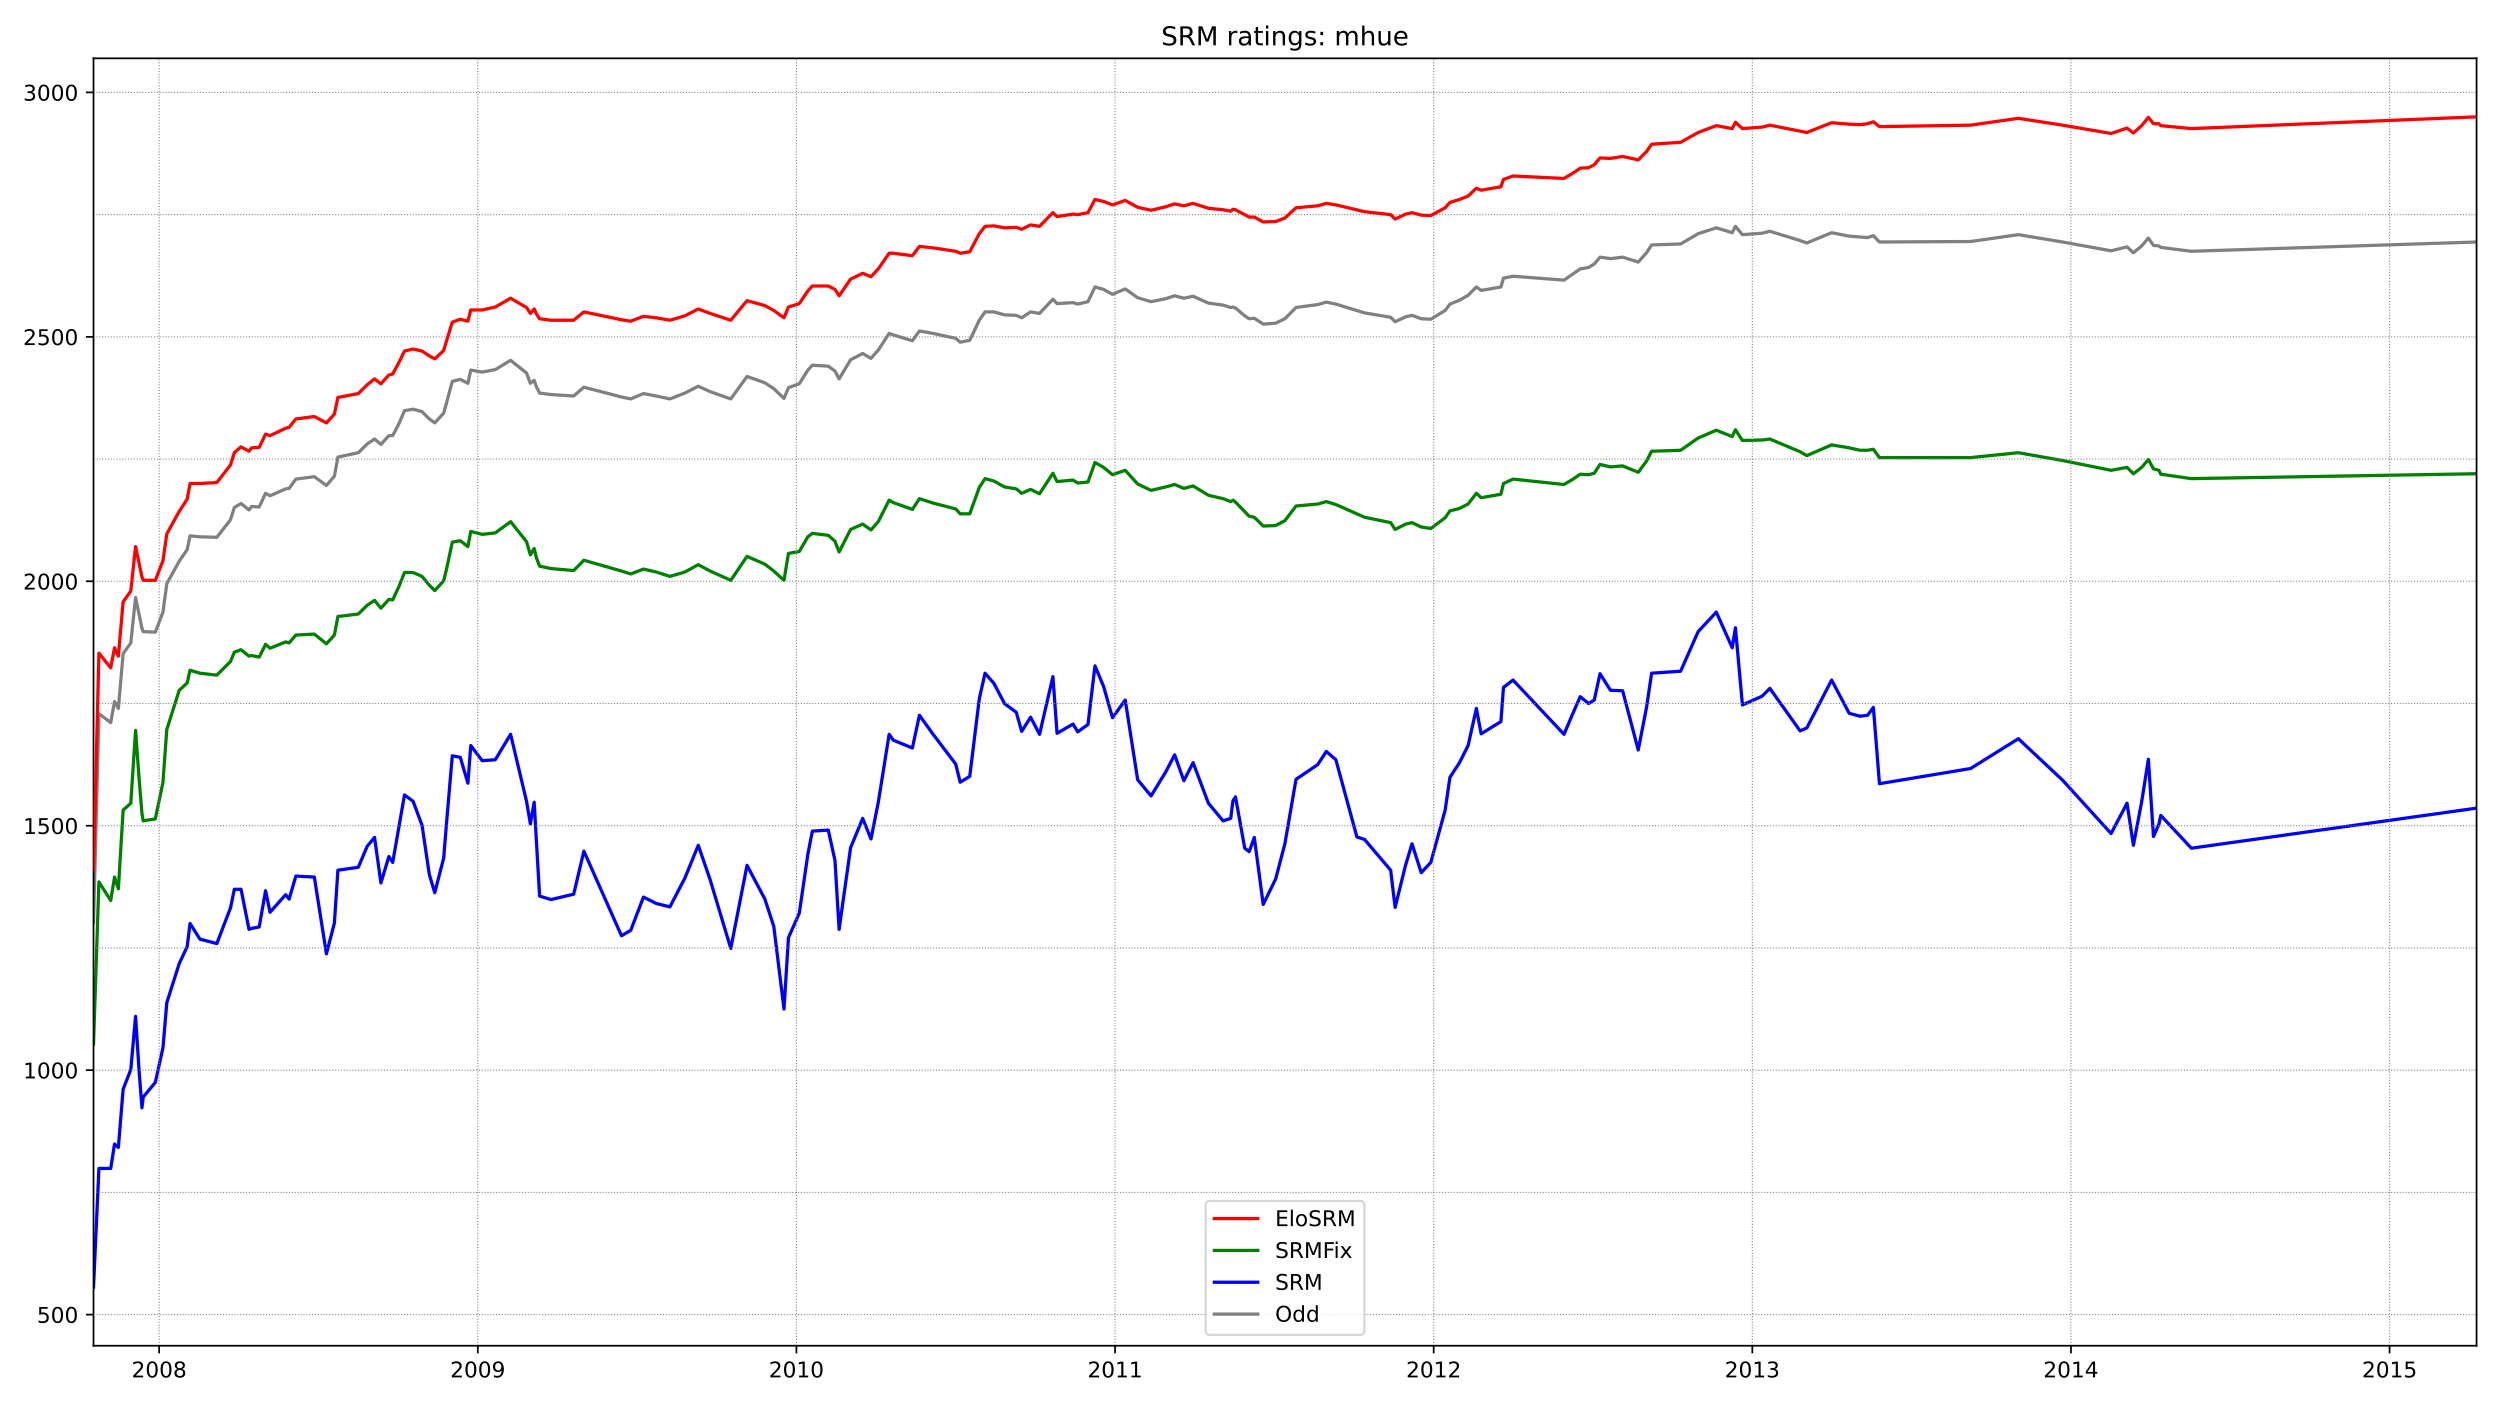 <?xml version="1.0" encoding="utf-8" standalone="no"?>
<!DOCTYPE svg PUBLIC "-//W3C//DTD SVG 1.1//EN"
  "http://www.w3.org/Graphics/SVG/1.1/DTD/svg11.dtd">
<!-- Created with matplotlib (https://matplotlib.org/) -->
<svg height="648pt" version="1.1" viewBox="0 0 1152 648" width="1152pt" xmlns="http://www.w3.org/2000/svg" xmlns:xlink="http://www.w3.org/1999/xlink">
 <defs>
  <style type="text/css">*{stroke-linecap:butt;stroke-linejoin:round;}</style>
 </defs>
 <g id="figure_1">
  <g id="patch_1">
   <path d="M 0 648 
L 1152 648 
L 1152 0 
L 0 0 
z
" style="fill:#ffffff;"/>
  </g>
  <g id="axes_1">
   <g id="patch_2">
    <path d="M 43.09 620.12 
L 1141.2 620.12 
L 1141.2 26.88 
L 43.09 26.88 
z
" style="fill:#ffffff;"/>
   </g>
   <g id="line2d_1">
    <path clip-path="url(#p70cd4c4884)" d="M 43.09 425.099 
L 45.586 328.907 
L 51.019 332.962 
L 52.781 323.275 
L 54.542 326.429 
L 56.745 301.198 
L 60.269 296.242 
L 62.471 275.291 
L 65.408 289.483 
L 65.995 291.06 
L 71.574 291.286 
L 75.098 282.049 
L 76.86 268.983 
L 82.586 258.621 
L 86.257 253.214 
L 87.578 246.906 
L 92.13 247.357 
L 99.912 247.582 
L 106.225 239.472 
L 107.987 233.84 
L 111.07 232.038 
L 114.741 234.967 
L 115.916 233.39 
L 119.439 233.615 
L 122.376 227.307 
L 124.431 228.434 
L 131.626 225.28 
L 133.241 225.055 
L 136.324 220.774 
L 144.84 219.648 
L 150.42 223.703 
L 154.09 219.423 
L 155.705 210.637 
L 165.102 208.61 
L 169.213 204.555 
L 172.59 202.302 
L 175.527 204.78 
L 179.197 200.725 
L 180.959 200.725 
L 183.896 195.093 
L 186.392 189.236 
L 190.356 188.56 
L 194.467 189.686 
L 197.844 193.066 
L 200.34 194.868 
L 204.452 190.362 
L 205.773 185.632 
L 208.416 175.719 
L 212.086 174.818 
L 215.61 176.62 
L 216.932 170.538 
L 222.217 171.439 
L 228.237 170.313 
L 235.285 166.033 
L 242.626 171.89 
L 244.388 176.62 
L 246.15 175.269 
L 247.178 178.197 
L 248.646 181.126 
L 253.932 181.802 
L 264.356 182.478 
L 269.055 178.423 
L 286.38 182.928 
L 290.638 183.829 
L 296.511 181.351 
L 302.384 182.478 
L 308.698 183.829 
L 315.599 181.126 
L 321.765 177.972 
L 327.198 180.45 
L 336.742 183.829 
L 344.23 173.467 
L 352.452 176.395 
L 356.563 179.099 
L 361.261 183.604 
L 363.317 178.648 
L 368.309 176.846 
L 372.273 170.538 
L 374.329 168.285 
L 381.67 168.736 
L 384.754 170.989 
L 386.662 174.593 
L 391.948 165.807 
L 397.527 162.879 
L 401.345 165.131 
L 404.722 161.302 
L 409.714 153.642 
L 411.623 154.318 
L 420.432 157.022 
L 423.662 152.516 
L 429.976 153.642 
L 440.401 155.895 
L 442.456 157.697 
L 446.861 156.796 
L 451.266 147.56 
L 453.909 143.73 
L 458.02 143.73 
L 462.865 145.082 
L 468.297 145.307 
L 470.793 146.434 
L 474.905 143.73 
L 479.016 144.406 
L 485.182 137.873 
L 487.091 139.901 
L 494.432 139.45 
L 496.635 140.126 
L 501.333 139 
L 504.563 132.241 
L 508.528 133.368 
L 512.639 135.62 
L 518.512 133.142 
L 524.238 137.197 
L 530.405 139 
L 537.159 137.648 
L 541.27 136.296 
L 545.528 137.423 
L 549.786 136.521 
L 556.833 139.675 
L 563.587 140.576 
L 567.111 141.703 
L 568.139 141.478 
L 569.314 141.928 
L 573.572 145.533 
L 575.627 146.884 
L 577.976 146.659 
L 582.087 149.362 
L 587.814 148.912 
L 592.072 146.884 
L 597.21 141.703 
L 607.195 140.351 
L 611.159 139.225 
L 615.564 140.126 
L 628.778 144.181 
L 640.818 146.208 
L 642.873 148.236 
L 647.719 145.983 
L 650.655 145.307 
L 654.913 146.884 
L 659.318 147.109 
L 665.925 143.054 
L 668.127 140.126 
L 672.532 138.324 
L 676.496 136.071 
L 680.314 132.241 
L 682.516 133.818 
L 691.619 132.241 
L 692.794 128.186 
L 697.199 127.285 
L 720.691 129.087 
L 728.179 123.906 
L 731.997 123.23 
L 734.639 121.653 
L 737.282 118.499 
L 742.128 119.175 
L 747.707 118.499 
L 754.901 120.752 
L 758.719 116.472 
L 761.068 112.868 
L 774.429 112.417 
L 782.505 107.686 
L 790.874 104.983 
L 798.215 107.236 
L 799.683 104.307 
L 802.913 108.137 
L 812.017 107.461 
L 815.54 106.56 
L 829.489 110.84 
L 832.572 111.966 
L 844.025 107.236 
L 852.1 108.813 
L 860.616 109.488 
L 863.259 108.587 
L 866.048 111.516 
L 908.041 111.291 
L 930.065 108.137 
L 950.473 111.516 
L 972.791 115.571 
L 980.132 113.769 
L 983.069 116.472 
L 986.886 113.318 
L 989.969 109.714 
L 992.319 113.093 
L 994.815 113.318 
L 995.696 113.994 
L 1009.791 115.796 
L 1141.2 111.516 
L 1141.2 111.516 
" style="fill:none;stroke:#808080;stroke-linecap:square;stroke-width:1.5;"/>
   </g>
   <g id="line2d_2">
    <path clip-path="url(#p70cd4c4884)" d="M 43.09 593.155 
L 45.586 538.413 
L 51.019 538.413 
L 52.781 527.149 
L 54.542 528.726 
L 56.745 501.918 
L 60.269 492.907 
L 62.471 468.352 
L 64.086 493.358 
L 65.408 510.479 
L 65.995 505.522 
L 71.574 498.764 
L 75.098 482.77 
L 76.86 462.044 
L 82.586 444.022 
L 86.257 436.138 
L 87.578 425.55 
L 92.13 432.759 
L 99.912 434.786 
L 106.225 418.341 
L 107.987 409.78 
L 111.07 409.78 
L 114.741 428.253 
L 115.916 427.802 
L 119.439 427.127 
L 122.376 410.456 
L 124.431 420.368 
L 131.626 412.258 
L 133.241 414.286 
L 136.324 403.698 
L 144.84 404.149 
L 150.42 439.517 
L 154.09 425.324 
L 155.705 400.995 
L 165.102 399.643 
L 169.213 389.956 
L 172.59 385.901 
L 175.527 406.852 
L 179.197 394.687 
L 180.959 397.39 
L 186.392 366.302 
L 190.356 369.231 
L 194.467 380.269 
L 197.844 403.022 
L 200.34 411.357 
L 204.452 395.363 
L 205.773 379.143 
L 208.416 348.28 
L 212.086 348.956 
L 215.61 360.896 
L 216.932 343.55 
L 222.217 350.533 
L 228.237 350.082 
L 235.285 338.368 
L 242.626 369.231 
L 244.388 379.594 
L 246.15 369.681 
L 248.646 412.934 
L 253.932 414.511 
L 264.356 412.033 
L 269.055 392.209 
L 286.38 431.182 
L 290.638 428.704 
L 296.511 413.385 
L 302.384 416.313 
L 308.698 417.89 
L 315.599 404.599 
L 321.765 389.506 
L 327.198 405.275 
L 336.742 437.039 
L 344.23 398.742 
L 352.452 414.286 
L 356.563 426.901 
L 361.261 464.973 
L 363.317 432.083 
L 368.309 420.819 
L 372.273 393.561 
L 374.329 382.973 
L 381.67 382.522 
L 384.754 396.489 
L 386.662 428.253 
L 391.948 390.632 
L 397.527 377.116 
L 401.345 386.577 
L 404.722 369.681 
L 409.714 338.368 
L 411.623 341.071 
L 420.432 344.676 
L 423.662 329.582 
L 429.976 338.368 
L 440.401 352.11 
L 442.456 360.445 
L 446.861 357.742 
L 451.266 321.923 
L 453.909 310.209 
L 458.02 314.94 
L 462.865 324.176 
L 468.297 328.231 
L 470.793 337.017 
L 474.905 330.484 
L 479.016 338.368 
L 485.182 311.786 
L 487.091 337.918 
L 494.432 333.637 
L 496.635 337.242 
L 501.333 333.863 
L 504.563 306.83 
L 508.528 316.291 
L 512.639 330.709 
L 518.512 322.599 
L 524.238 359.319 
L 530.405 366.753 
L 537.159 355.714 
L 541.27 347.83 
L 545.528 359.769 
L 549.786 351.434 
L 556.833 370.132 
L 563.587 378.242 
L 567.111 377.116 
L 568.139 369.006 
L 569.314 367.203 
L 573.572 390.857 
L 575.627 392.434 
L 577.976 385.901 
L 582.087 416.764 
L 587.814 405.05 
L 592.072 388.83 
L 597.21 359.093 
L 607.195 352.335 
L 611.159 346.253 
L 615.564 350.082 
L 625.254 385.676 
L 628.778 386.802 
L 640.818 400.995 
L 642.873 418.116 
L 647.719 398.517 
L 650.655 388.83 
L 654.913 402.121 
L 659.318 397.39 
L 665.925 373.286 
L 668.127 358.192 
L 672.532 351.434 
L 676.496 343.55 
L 680.314 326.429 
L 682.516 338.143 
L 691.619 332.511 
L 692.794 316.742 
L 697.199 313.363 
L 720.691 338.368 
L 724.508 329.357 
L 728.179 321.022 
L 731.997 324.176 
L 734.639 322.599 
L 737.282 310.434 
L 742.128 318.093 
L 747.707 318.319 
L 754.901 345.577 
L 758.719 325.978 
L 761.068 310.209 
L 774.429 309.308 
L 782.505 291.06 
L 790.874 282.049 
L 798.215 298.494 
L 799.683 289.258 
L 802.913 324.852 
L 812.017 320.797 
L 815.54 317.192 
L 829.489 336.791 
L 832.572 335.44 
L 844.025 313.363 
L 852.1 328.681 
L 857.092 330.033 
L 860.616 329.582 
L 863.259 325.978 
L 866.048 361.121 
L 908.041 354.137 
L 930.065 340.396 
L 950.473 359.544 
L 972.791 384.099 
L 980.132 370.132 
L 983.069 389.506 
L 986.886 369.456 
L 989.969 349.857 
L 992.319 385.451 
L 994.815 379.819 
L 995.696 375.764 
L 1009.791 390.857 
L 1141.2 372.385 
L 1141.2 372.385 
" style="fill:none;stroke:#0000ff;stroke-linecap:square;stroke-width:1.5;"/>
   </g>
   <g id="matplotlib.axis_1">
    <g id="xtick_1">
     <g id="line2d_3">
      <defs>
       <path d="M 0 0 
L 0 3.5 
" id="meb466e5fdd" style="stroke:#000000;stroke-width:0.8;"/>
      </defs>
      <g>
       <use style="stroke:#000000;stroke-width:0.8;" x="73.336" xlink:href="#meb466e5fdd" y="620.12"/>
      </g>
     </g>
     <g id="text_1">
      <!-- 2008 -->
      <g transform="translate(60.611 634.718)scale(0.1 -0.1)">
       <defs>
        <path d="M 19.188 8.297 
L 53.609 8.297 
L 53.609 0 
L 7.328 0 
L 7.328 8.297 
Q 12.938 14.109 22.625 23.891 
Q 32.328 33.688 34.812 36.531 
Q 39.547 41.844 41.422 45.531 
Q 43.312 49.219 43.312 52.781 
Q 43.312 58.594 39.234 62.25 
Q 35.156 65.922 28.609 65.922 
Q 23.969 65.922 18.812 64.312 
Q 13.672 62.703 7.812 59.422 
L 7.812 69.391 
Q 13.766 71.781 18.938 73 
Q 24.125 74.219 28.422 74.219 
Q 39.75 74.219 46.484 68.547 
Q 53.219 62.891 53.219 53.422 
Q 53.219 48.922 51.531 44.891 
Q 49.859 40.875 45.406 35.406 
Q 44.188 33.984 37.641 27.219 
Q 31.109 20.453 19.188 8.297 
z
" id="DejaVuSans-50"/>
        <path d="M 31.781 66.406 
Q 24.172 66.406 20.328 58.906 
Q 16.5 51.422 16.5 36.375 
Q 16.5 21.391 20.328 13.891 
Q 24.172 6.391 31.781 6.391 
Q 39.453 6.391 43.281 13.891 
Q 47.125 21.391 47.125 36.375 
Q 47.125 51.422 43.281 58.906 
Q 39.453 66.406 31.781 66.406 
z
M 31.781 74.219 
Q 44.047 74.219 50.516 64.516 
Q 56.984 54.828 56.984 36.375 
Q 56.984 17.969 50.516 8.266 
Q 44.047 -1.422 31.781 -1.422 
Q 19.531 -1.422 13.062 8.266 
Q 6.594 17.969 6.594 36.375 
Q 6.594 54.828 13.062 64.516 
Q 19.531 74.219 31.781 74.219 
z
" id="DejaVuSans-48"/>
        <path d="M 31.781 34.625 
Q 24.75 34.625 20.719 30.859 
Q 16.703 27.094 16.703 20.516 
Q 16.703 13.922 20.719 10.156 
Q 24.75 6.391 31.781 6.391 
Q 38.812 6.391 42.859 10.172 
Q 46.922 13.969 46.922 20.516 
Q 46.922 27.094 42.891 30.859 
Q 38.875 34.625 31.781 34.625 
z
M 21.922 38.812 
Q 15.578 40.375 12.031 44.719 
Q 8.5 49.078 8.5 55.328 
Q 8.5 64.062 14.719 69.141 
Q 20.953 74.219 31.781 74.219 
Q 42.672 74.219 48.875 69.141 
Q 55.078 64.062 55.078 55.328 
Q 55.078 49.078 51.531 44.719 
Q 48 40.375 41.703 38.812 
Q 48.828 37.156 52.797 32.312 
Q 56.781 27.484 56.781 20.516 
Q 56.781 9.906 50.312 4.234 
Q 43.844 -1.422 31.781 -1.422 
Q 19.734 -1.422 13.25 4.234 
Q 6.781 9.906 6.781 20.516 
Q 6.781 27.484 10.781 32.312 
Q 14.797 37.156 21.922 38.812 
z
M 18.312 54.391 
Q 18.312 48.734 21.844 45.562 
Q 25.391 42.391 31.781 42.391 
Q 38.141 42.391 41.719 45.562 
Q 45.312 48.734 45.312 54.391 
Q 45.312 60.062 41.719 63.234 
Q 38.141 66.406 31.781 66.406 
Q 25.391 66.406 21.844 63.234 
Q 18.312 60.062 18.312 54.391 
z
" id="DejaVuSans-56"/>
       </defs>
       <use xlink:href="#DejaVuSans-50"/>
       <use x="63.623" xlink:href="#DejaVuSans-48"/>
       <use x="127.246" xlink:href="#DejaVuSans-48"/>
       <use x="190.869" xlink:href="#DejaVuSans-56"/>
      </g>
     </g>
    </g>
    <g id="xtick_2">
     <g id="line2d_4">
      <g>
       <use style="stroke:#000000;stroke-width:0.8;" x="220.162" xlink:href="#meb466e5fdd" y="620.12"/>
      </g>
     </g>
     <g id="text_2">
      <!-- 2009 -->
      <g transform="translate(207.437 634.718)scale(0.1 -0.1)">
       <defs>
        <path d="M 10.984 1.516 
L 10.984 10.5 
Q 14.703 8.734 18.5 7.812 
Q 22.312 6.891 25.984 6.891 
Q 35.75 6.891 40.891 13.453 
Q 46.047 20.016 46.781 33.406 
Q 43.953 29.203 39.594 26.953 
Q 35.25 24.703 29.984 24.703 
Q 19.047 24.703 12.672 31.312 
Q 6.297 37.938 6.297 49.422 
Q 6.297 60.641 12.938 67.422 
Q 19.578 74.219 30.609 74.219 
Q 43.266 74.219 49.922 64.516 
Q 56.594 54.828 56.594 36.375 
Q 56.594 19.141 48.406 8.859 
Q 40.234 -1.422 26.422 -1.422 
Q 22.703 -1.422 18.891 -0.688 
Q 15.094 0.047 10.984 1.516 
z
M 30.609 32.422 
Q 37.25 32.422 41.125 36.953 
Q 45.016 41.5 45.016 49.422 
Q 45.016 57.281 41.125 61.844 
Q 37.25 66.406 30.609 66.406 
Q 23.969 66.406 20.094 61.844 
Q 16.219 57.281 16.219 49.422 
Q 16.219 41.5 20.094 36.953 
Q 23.969 32.422 30.609 32.422 
z
" id="DejaVuSans-57"/>
       </defs>
       <use xlink:href="#DejaVuSans-50"/>
       <use x="63.623" xlink:href="#DejaVuSans-48"/>
       <use x="127.246" xlink:href="#DejaVuSans-48"/>
       <use x="190.869" xlink:href="#DejaVuSans-57"/>
      </g>
     </g>
    </g>
    <g id="xtick_3">
     <g id="line2d_5">
      <g>
       <use style="stroke:#000000;stroke-width:0.8;" x="366.988" xlink:href="#meb466e5fdd" y="620.12"/>
      </g>
     </g>
     <g id="text_3">
      <!-- 2010 -->
      <g transform="translate(354.263 634.718)scale(0.1 -0.1)">
       <defs>
        <path d="M 12.406 8.297 
L 28.516 8.297 
L 28.516 63.922 
L 10.984 60.406 
L 10.984 69.391 
L 28.422 72.906 
L 38.281 72.906 
L 38.281 8.297 
L 54.391 8.297 
L 54.391 0 
L 12.406 0 
z
" id="DejaVuSans-49"/>
       </defs>
       <use xlink:href="#DejaVuSans-50"/>
       <use x="63.623" xlink:href="#DejaVuSans-48"/>
       <use x="127.246" xlink:href="#DejaVuSans-49"/>
       <use x="190.869" xlink:href="#DejaVuSans-48"/>
      </g>
     </g>
    </g>
    <g id="xtick_4">
     <g id="line2d_6">
      <g>
       <use style="stroke:#000000;stroke-width:0.8;" x="513.813" xlink:href="#meb466e5fdd" y="620.12"/>
      </g>
     </g>
     <g id="text_4">
      <!-- 2011 -->
      <g transform="translate(501.088 634.718)scale(0.1 -0.1)">
       <use xlink:href="#DejaVuSans-50"/>
       <use x="63.623" xlink:href="#DejaVuSans-48"/>
       <use x="127.246" xlink:href="#DejaVuSans-49"/>
       <use x="190.869" xlink:href="#DejaVuSans-49"/>
      </g>
     </g>
    </g>
    <g id="xtick_5">
     <g id="line2d_7">
      <g>
       <use style="stroke:#000000;stroke-width:0.8;" x="660.639" xlink:href="#meb466e5fdd" y="620.12"/>
      </g>
     </g>
     <g id="text_5">
      <!-- 2012 -->
      <g transform="translate(647.914 634.718)scale(0.1 -0.1)">
       <use xlink:href="#DejaVuSans-50"/>
       <use x="63.623" xlink:href="#DejaVuSans-48"/>
       <use x="127.246" xlink:href="#DejaVuSans-49"/>
       <use x="190.869" xlink:href="#DejaVuSans-50"/>
      </g>
     </g>
    </g>
    <g id="xtick_6">
     <g id="line2d_8">
      <g>
       <use style="stroke:#000000;stroke-width:0.8;" x="807.465" xlink:href="#meb466e5fdd" y="620.12"/>
      </g>
     </g>
     <g id="text_6">
      <!-- 2013 -->
      <g transform="translate(794.74 634.718)scale(0.1 -0.1)">
       <defs>
        <path d="M 40.578 39.312 
Q 47.656 37.797 51.625 33 
Q 55.609 28.219 55.609 21.188 
Q 55.609 10.406 48.188 4.484 
Q 40.766 -1.422 27.094 -1.422 
Q 22.516 -1.422 17.656 -0.516 
Q 12.797 0.391 7.625 2.203 
L 7.625 11.719 
Q 11.719 9.328 16.594 8.109 
Q 21.484 6.891 26.812 6.891 
Q 36.078 6.891 40.938 10.547 
Q 45.797 14.203 45.797 21.188 
Q 45.797 27.641 41.281 31.266 
Q 36.766 34.906 28.719 34.906 
L 20.219 34.906 
L 20.219 43.016 
L 29.109 43.016 
Q 36.375 43.016 40.234 45.922 
Q 44.094 48.828 44.094 54.297 
Q 44.094 59.906 40.109 62.906 
Q 36.141 65.922 28.719 65.922 
Q 24.656 65.922 20.016 65.031 
Q 15.375 64.156 9.812 62.312 
L 9.812 71.094 
Q 15.438 72.656 20.344 73.438 
Q 25.25 74.219 29.594 74.219 
Q 40.828 74.219 47.359 69.109 
Q 53.906 64.016 53.906 55.328 
Q 53.906 49.266 50.438 45.094 
Q 46.969 40.922 40.578 39.312 
z
" id="DejaVuSans-51"/>
       </defs>
       <use xlink:href="#DejaVuSans-50"/>
       <use x="63.623" xlink:href="#DejaVuSans-48"/>
       <use x="127.246" xlink:href="#DejaVuSans-49"/>
       <use x="190.869" xlink:href="#DejaVuSans-51"/>
      </g>
     </g>
    </g>
    <g id="xtick_7">
     <g id="line2d_9">
      <g>
       <use style="stroke:#000000;stroke-width:0.8;" x="954.291" xlink:href="#meb466e5fdd" y="620.12"/>
      </g>
     </g>
     <g id="text_7">
      <!-- 2014 -->
      <g transform="translate(941.566 634.718)scale(0.1 -0.1)">
       <defs>
        <path d="M 37.797 64.312 
L 12.891 25.391 
L 37.797 25.391 
z
M 35.203 72.906 
L 47.609 72.906 
L 47.609 25.391 
L 58.016 25.391 
L 58.016 17.188 
L 47.609 17.188 
L 47.609 0 
L 37.797 0 
L 37.797 17.188 
L 4.891 17.188 
L 4.891 26.703 
z
" id="DejaVuSans-52"/>
       </defs>
       <use xlink:href="#DejaVuSans-50"/>
       <use x="63.623" xlink:href="#DejaVuSans-48"/>
       <use x="127.246" xlink:href="#DejaVuSans-49"/>
       <use x="190.869" xlink:href="#DejaVuSans-52"/>
      </g>
     </g>
    </g>
    <g id="xtick_8">
     <g id="line2d_10">
      <g>
       <use style="stroke:#000000;stroke-width:0.8;" x="1101.117" xlink:href="#meb466e5fdd" y="620.12"/>
      </g>
     </g>
     <g id="text_8">
      <!-- 2015 -->
      <g transform="translate(1088.392 634.718)scale(0.1 -0.1)">
       <defs>
        <path d="M 10.797 72.906 
L 49.516 72.906 
L 49.516 64.594 
L 19.828 64.594 
L 19.828 46.734 
Q 21.969 47.469 24.109 47.828 
Q 26.266 48.188 28.422 48.188 
Q 40.625 48.188 47.75 41.5 
Q 54.891 34.812 54.891 23.391 
Q 54.891 11.625 47.562 5.094 
Q 40.234 -1.422 26.906 -1.422 
Q 22.312 -1.422 17.547 -0.641 
Q 12.797 0.141 7.719 1.703 
L 7.719 11.625 
Q 12.109 9.234 16.797 8.062 
Q 21.484 6.891 26.703 6.891 
Q 35.156 6.891 40.078 11.328 
Q 45.016 15.766 45.016 23.391 
Q 45.016 31 40.078 35.438 
Q 35.156 39.891 26.703 39.891 
Q 22.75 39.891 18.812 39.016 
Q 14.891 38.141 10.797 36.281 
z
" id="DejaVuSans-53"/>
       </defs>
       <use xlink:href="#DejaVuSans-50"/>
       <use x="63.623" xlink:href="#DejaVuSans-48"/>
       <use x="127.246" xlink:href="#DejaVuSans-49"/>
       <use x="190.869" xlink:href="#DejaVuSans-53"/>
      </g>
     </g>
    </g>
   </g>
   <g id="matplotlib.axis_2">
    <g id="ytick_1">
     <g id="line2d_11">
      <defs>
       <path d="M 0 0 
L -3.5 0 
" id="m73c48add00" style="stroke:#000000;stroke-width:0.8;"/>
      </defs>
      <g>
       <use style="stroke:#000000;stroke-width:0.8;" x="43.09" xlink:href="#m73c48add00" y="605.77"/>
      </g>
     </g>
     <g id="text_9">
      <!-- 500 -->
      <g transform="translate(17.003 609.569)scale(0.1 -0.1)">
       <use xlink:href="#DejaVuSans-53"/>
       <use x="63.623" xlink:href="#DejaVuSans-48"/>
       <use x="127.246" xlink:href="#DejaVuSans-48"/>
      </g>
     </g>
    </g>
    <g id="ytick_2">
     <g id="line2d_12">
      <g>
       <use style="stroke:#000000;stroke-width:0.8;" x="43.09" xlink:href="#m73c48add00" y="493.132"/>
      </g>
     </g>
     <g id="text_10">
      <!-- 1000 -->
      <g transform="translate(10.64 496.932)scale(0.1 -0.1)">
       <use xlink:href="#DejaVuSans-49"/>
       <use x="63.623" xlink:href="#DejaVuSans-48"/>
       <use x="127.246" xlink:href="#DejaVuSans-48"/>
       <use x="190.869" xlink:href="#DejaVuSans-48"/>
      </g>
     </g>
    </g>
    <g id="ytick_3">
     <g id="line2d_13">
      <g>
       <use style="stroke:#000000;stroke-width:0.8;" x="43.09" xlink:href="#m73c48add00" y="380.495"/>
      </g>
     </g>
     <g id="text_11">
      <!-- 1500 -->
      <g transform="translate(10.64 384.294)scale(0.1 -0.1)">
       <use xlink:href="#DejaVuSans-49"/>
       <use x="63.623" xlink:href="#DejaVuSans-53"/>
       <use x="127.246" xlink:href="#DejaVuSans-48"/>
       <use x="190.869" xlink:href="#DejaVuSans-48"/>
      </g>
     </g>
    </g>
    <g id="ytick_4">
     <g id="line2d_14">
      <g>
       <use style="stroke:#000000;stroke-width:0.8;" x="43.09" xlink:href="#m73c48add00" y="267.857"/>
      </g>
     </g>
     <g id="text_12">
      <!-- 2000 -->
      <g transform="translate(10.64 271.656)scale(0.1 -0.1)">
       <use xlink:href="#DejaVuSans-50"/>
       <use x="63.623" xlink:href="#DejaVuSans-48"/>
       <use x="127.246" xlink:href="#DejaVuSans-48"/>
       <use x="190.869" xlink:href="#DejaVuSans-48"/>
      </g>
     </g>
    </g>
    <g id="ytick_5">
     <g id="line2d_15">
      <g>
       <use style="stroke:#000000;stroke-width:0.8;" x="43.09" xlink:href="#m73c48add00" y="155.219"/>
      </g>
     </g>
     <g id="text_13">
      <!-- 2500 -->
      <g transform="translate(10.64 159.019)scale(0.1 -0.1)">
       <use xlink:href="#DejaVuSans-50"/>
       <use x="63.623" xlink:href="#DejaVuSans-53"/>
       <use x="127.246" xlink:href="#DejaVuSans-48"/>
       <use x="190.869" xlink:href="#DejaVuSans-48"/>
      </g>
     </g>
    </g>
    <g id="ytick_6">
     <g id="line2d_16">
      <g>
       <use style="stroke:#000000;stroke-width:0.8;" x="43.09" xlink:href="#m73c48add00" y="42.582"/>
      </g>
     </g>
     <g id="text_14">
      <!-- 3000 -->
      <g transform="translate(10.64 46.381)scale(0.1 -0.1)">
       <use xlink:href="#DejaVuSans-51"/>
       <use x="63.623" xlink:href="#DejaVuSans-48"/>
       <use x="127.246" xlink:href="#DejaVuSans-48"/>
       <use x="190.869" xlink:href="#DejaVuSans-48"/>
      </g>
     </g>
    </g>
   </g>
   <g id="line2d_17">
    <path clip-path="url(#p70cd4c4884)" d="M 43.09 481.193 
L 45.586 406.401 
L 51.019 414.962 
L 52.781 404.149 
L 54.542 409.555 
L 56.745 373.286 
L 60.269 370.132 
L 62.471 336.566 
L 64.086 358.643 
L 65.408 374.863 
L 65.995 378.242 
L 71.574 377.341 
L 75.098 360.445 
L 76.86 336.115 
L 82.586 318.093 
L 86.257 314.714 
L 87.578 308.857 
L 92.13 310.209 
L 99.912 311.11 
L 106.225 304.802 
L 107.987 300.522 
L 111.07 299.396 
L 114.741 302.324 
L 115.916 302.099 
L 119.439 302.775 
L 122.376 296.918 
L 124.431 298.72 
L 131.626 295.791 
L 133.241 296.242 
L 136.324 292.637 
L 144.84 292.187 
L 150.42 296.692 
L 154.09 292.637 
L 155.705 284.077 
L 165.102 282.95 
L 169.213 278.895 
L 172.59 276.643 
L 175.527 280.247 
L 179.197 276.192 
L 180.959 276.417 
L 183.896 270.11 
L 186.392 263.802 
L 190.356 263.802 
L 194.467 265.604 
L 197.844 269.659 
L 200.34 272.137 
L 204.452 267.632 
L 205.773 262.225 
L 208.416 249.835 
L 212.086 249.159 
L 215.61 251.862 
L 216.932 244.879 
L 222.217 246.231 
L 228.237 245.555 
L 235.285 240.373 
L 242.626 249.61 
L 244.388 255.692 
L 246.15 252.764 
L 247.178 257.044 
L 248.646 260.873 
L 253.932 262 
L 264.356 262.901 
L 269.055 258.17 
L 286.38 263.126 
L 290.638 264.478 
L 296.511 262.225 
L 302.384 263.577 
L 308.698 265.604 
L 315.599 263.577 
L 321.765 260.198 
L 327.198 263.126 
L 336.742 267.406 
L 344.23 256.368 
L 352.452 259.972 
L 356.563 263.126 
L 361.261 267.406 
L 363.317 255.016 
L 368.309 254.115 
L 372.273 247.357 
L 374.329 245.78 
L 381.67 246.681 
L 384.754 249.384 
L 386.662 254.34 
L 391.948 243.978 
L 397.527 241.5 
L 401.345 244.203 
L 404.722 240.373 
L 409.714 230.461 
L 411.623 231.588 
L 420.432 234.742 
L 423.662 229.785 
L 429.976 231.813 
L 440.401 234.516 
L 442.456 236.769 
L 446.861 236.769 
L 451.266 224.604 
L 453.909 220.549 
L 458.02 221.676 
L 462.865 224.379 
L 468.297 225.28 
L 470.793 227.307 
L 474.905 225.505 
L 479.016 227.533 
L 485.182 218.071 
L 487.091 221.901 
L 494.432 221.225 
L 496.635 222.577 
L 501.333 222.126 
L 504.563 213.115 
L 508.528 215.368 
L 512.639 218.747 
L 518.512 216.72 
L 524.238 223.027 
L 530.405 225.956 
L 537.159 224.379 
L 541.27 223.252 
L 545.528 225.055 
L 549.786 223.928 
L 556.833 228.209 
L 563.587 229.785 
L 567.111 231.137 
L 568.139 230.461 
L 569.314 231.362 
L 575.627 237.895 
L 577.976 238.346 
L 582.087 242.401 
L 587.814 242.176 
L 592.072 239.923 
L 597.21 233.165 
L 607.195 232.263 
L 611.159 231.137 
L 615.564 232.489 
L 628.778 238.346 
L 640.818 240.824 
L 642.873 243.978 
L 647.719 241.5 
L 650.655 240.824 
L 654.913 242.851 
L 659.318 243.527 
L 665.925 238.571 
L 668.127 235.417 
L 672.532 234.291 
L 676.496 232.263 
L 680.314 227.307 
L 682.516 229.335 
L 691.619 227.758 
L 692.794 222.802 
L 697.199 220.774 
L 720.691 223.252 
L 724.508 221 
L 728.179 218.522 
L 731.997 218.747 
L 734.639 218.071 
L 737.282 214.016 
L 742.128 215.143 
L 747.707 214.692 
L 754.901 217.621 
L 758.719 212.439 
L 761.068 207.934 
L 774.429 207.483 
L 782.505 201.851 
L 790.874 198.247 
L 798.215 201.176 
L 799.683 198.022 
L 802.913 202.978 
L 812.017 202.752 
L 815.54 202.302 
L 829.489 208.159 
L 832.572 209.961 
L 844.025 205.005 
L 852.1 206.357 
L 857.092 207.483 
L 860.616 207.483 
L 863.259 207.033 
L 866.048 210.862 
L 908.041 210.862 
L 930.065 208.61 
L 950.473 212.214 
L 972.791 216.72 
L 980.132 215.368 
L 983.069 218.296 
L 986.886 215.368 
L 989.969 211.763 
L 992.319 216.044 
L 994.815 216.72 
L 995.696 218.522 
L 1009.791 220.549 
L 1141.2 218.296 
L 1141.2 218.296 
" style="fill:none;stroke:#008000;stroke-linecap:square;stroke-width:1.5;"/>
   </g>
   <g id="line2d_18">
    <path clip-path="url(#p70cd4c4884)" d="M 43.09 605.77 
L 1141.2 605.77 
" style="fill:none;stroke:#808080;stroke-dasharray:0.5,0.825;stroke-dashoffset:0;stroke-width:0.5;"/>
   </g>
   <g id="line2d_19">
    <path clip-path="url(#p70cd4c4884)" d="M 43.09 549.451 
L 1141.2 549.451 
" style="fill:none;stroke:#808080;stroke-dasharray:0.5,0.825;stroke-dashoffset:0;stroke-width:0.5;"/>
   </g>
   <g id="line2d_20">
    <path clip-path="url(#p70cd4c4884)" d="M 43.09 493.132 
L 1141.2 493.132 
" style="fill:none;stroke:#808080;stroke-dasharray:0.5,0.825;stroke-dashoffset:0;stroke-width:0.5;"/>
   </g>
   <g id="line2d_21">
    <path clip-path="url(#p70cd4c4884)" d="M 43.09 436.813 
L 1141.2 436.813 
" style="fill:none;stroke:#808080;stroke-dasharray:0.5,0.825;stroke-dashoffset:0;stroke-width:0.5;"/>
   </g>
   <g id="line2d_22">
    <path clip-path="url(#p70cd4c4884)" d="M 43.09 380.495 
L 1141.2 380.495 
" style="fill:none;stroke:#808080;stroke-dasharray:0.5,0.825;stroke-dashoffset:0;stroke-width:0.5;"/>
   </g>
   <g id="line2d_23">
    <path clip-path="url(#p70cd4c4884)" d="M 43.09 324.176 
L 1141.2 324.176 
" style="fill:none;stroke:#808080;stroke-dasharray:0.5,0.825;stroke-dashoffset:0;stroke-width:0.5;"/>
   </g>
   <g id="line2d_24">
    <path clip-path="url(#p70cd4c4884)" d="M 43.09 267.857 
L 1141.2 267.857 
" style="fill:none;stroke:#808080;stroke-dasharray:0.5,0.825;stroke-dashoffset:0;stroke-width:0.5;"/>
   </g>
   <g id="line2d_25">
    <path clip-path="url(#p70cd4c4884)" d="M 43.09 211.538 
L 1141.2 211.538 
" style="fill:none;stroke:#808080;stroke-dasharray:0.5,0.825;stroke-dashoffset:0;stroke-width:0.5;"/>
   </g>
   <g id="line2d_26">
    <path clip-path="url(#p70cd4c4884)" d="M 43.09 155.219 
L 1141.2 155.219 
" style="fill:none;stroke:#808080;stroke-dasharray:0.5,0.825;stroke-dashoffset:0;stroke-width:0.5;"/>
   </g>
   <g id="line2d_27">
    <path clip-path="url(#p70cd4c4884)" d="M 43.09 98.901 
L 1141.2 98.901 
" style="fill:none;stroke:#808080;stroke-dasharray:0.5,0.825;stroke-dashoffset:0;stroke-width:0.5;"/>
   </g>
   <g id="line2d_28">
    <path clip-path="url(#p70cd4c4884)" d="M 43.09 42.582 
L 1141.2 42.582 
" style="fill:none;stroke:#808080;stroke-dasharray:0.5,0.825;stroke-dashoffset:0;stroke-width:0.5;"/>
   </g>
   <g id="line2d_29">
    <path clip-path="url(#p70cd4c4884)" d="M 73.336 620.12 
L 73.336 26.88 
" style="fill:none;stroke:#808080;stroke-dasharray:0.5,0.825;stroke-dashoffset:0;stroke-width:0.5;"/>
   </g>
   <g id="line2d_30">
    <path clip-path="url(#p70cd4c4884)" d="M 220.162 620.12 
L 220.162 26.88 
" style="fill:none;stroke:#808080;stroke-dasharray:0.5,0.825;stroke-dashoffset:0;stroke-width:0.5;"/>
   </g>
   <g id="line2d_31">
    <path clip-path="url(#p70cd4c4884)" d="M 366.988 620.12 
L 366.988 26.88 
" style="fill:none;stroke:#808080;stroke-dasharray:0.5,0.825;stroke-dashoffset:0;stroke-width:0.5;"/>
   </g>
   <g id="line2d_32">
    <path clip-path="url(#p70cd4c4884)" d="M 513.813 620.12 
L 513.813 26.88 
" style="fill:none;stroke:#808080;stroke-dasharray:0.5,0.825;stroke-dashoffset:0;stroke-width:0.5;"/>
   </g>
   <g id="line2d_33">
    <path clip-path="url(#p70cd4c4884)" d="M 660.639 620.12 
L 660.639 26.88 
" style="fill:none;stroke:#808080;stroke-dasharray:0.5,0.825;stroke-dashoffset:0;stroke-width:0.5;"/>
   </g>
   <g id="line2d_34">
    <path clip-path="url(#p70cd4c4884)" d="M 807.465 620.12 
L 807.465 26.88 
" style="fill:none;stroke:#808080;stroke-dasharray:0.5,0.825;stroke-dashoffset:0;stroke-width:0.5;"/>
   </g>
   <g id="line2d_35">
    <path clip-path="url(#p70cd4c4884)" d="M 954.291 620.12 
L 954.291 26.88 
" style="fill:none;stroke:#808080;stroke-dasharray:0.5,0.825;stroke-dashoffset:0;stroke-width:0.5;"/>
   </g>
   <g id="line2d_36">
    <path clip-path="url(#p70cd4c4884)" d="M 1101.117 620.12 
L 1101.117 26.88 
" style="fill:none;stroke:#808080;stroke-dasharray:0.5,0.825;stroke-dashoffset:0;stroke-width:0.5;"/>
   </g>
   <g id="patch_3">
    <path d="M 43.09 620.12 
L 43.09 26.88 
" style="fill:none;stroke:#000000;stroke-linecap:square;stroke-linejoin:miter;stroke-width:0.8;"/>
   </g>
   <g id="patch_4">
    <path d="M 1141.2 620.12 
L 1141.2 26.88 
" style="fill:none;stroke:#000000;stroke-linecap:square;stroke-linejoin:miter;stroke-width:0.8;"/>
   </g>
   <g id="patch_5">
    <path d="M 43.09 620.12 
L 1141.2 620.12 
" style="fill:none;stroke:#000000;stroke-linecap:square;stroke-linejoin:miter;stroke-width:0.8;"/>
   </g>
   <g id="patch_6">
    <path d="M 43.09 26.88 
L 1141.2 26.88 
" style="fill:none;stroke:#000000;stroke-linecap:square;stroke-linejoin:miter;stroke-width:0.8;"/>
   </g>
   <g id="line2d_37">
    <path clip-path="url(#p70cd4c4884)" d="M 43.09 400.769 
L 45.586 300.972 
L 51.019 307.731 
L 52.781 298.494 
L 54.542 302.324 
L 56.745 277.319 
L 60.269 272.363 
L 62.471 251.862 
L 65.408 265.83 
L 65.995 267.406 
L 71.574 267.406 
L 75.098 258.395 
L 76.86 246.005 
L 82.586 235.643 
L 86.257 230.011 
L 87.578 222.802 
L 92.13 222.802 
L 99.912 222.351 
L 106.225 214.241 
L 107.987 208.61 
L 111.07 205.906 
L 114.741 207.934 
L 115.916 206.357 
L 119.439 206.132 
L 122.376 200.049 
L 124.431 200.725 
L 131.626 197.346 
L 133.241 196.895 
L 136.324 193.066 
L 144.84 191.939 
L 150.42 194.868 
L 154.09 190.813 
L 155.705 183.153 
L 165.102 181.351 
L 169.213 177.296 
L 172.59 174.593 
L 175.527 176.846 
L 179.197 172.791 
L 180.959 172.34 
L 183.896 166.934 
L 186.392 161.752 
L 190.356 160.851 
L 194.467 161.752 
L 197.844 164.005 
L 200.34 165.357 
L 204.452 161.527 
L 205.773 157.022 
L 208.416 148.461 
L 212.086 147.109 
L 215.61 148.011 
L 216.932 142.829 
L 222.217 142.829 
L 228.237 141.478 
L 235.285 137.423 
L 242.626 141.703 
L 244.388 144.406 
L 246.15 142.379 
L 247.178 144.631 
L 248.646 146.884 
L 253.932 147.56 
L 264.356 147.56 
L 269.055 143.73 
L 286.38 147.335 
L 290.638 148.011 
L 296.511 145.758 
L 302.384 146.434 
L 308.698 147.56 
L 315.599 145.533 
L 321.765 142.379 
L 327.198 144.406 
L 336.742 147.56 
L 344.23 138.549 
L 352.452 140.802 
L 356.563 143.054 
L 361.261 146.434 
L 363.317 141.478 
L 368.309 139.901 
L 372.273 134.043 
L 374.329 131.791 
L 381.67 131.791 
L 384.754 133.368 
L 386.662 136.296 
L 391.948 128.637 
L 397.527 125.934 
L 401.345 127.51 
L 404.722 123.906 
L 409.714 116.697 
L 411.623 116.697 
L 420.432 117.824 
L 423.662 113.543 
L 429.976 114.219 
L 440.401 115.796 
L 442.456 116.697 
L 446.861 116.021 
L 451.266 107.686 
L 453.909 104.307 
L 458.02 104.082 
L 462.865 104.983 
L 468.297 104.758 
L 470.793 105.659 
L 474.905 103.631 
L 479.016 104.307 
L 485.182 97.999 
L 487.091 99.802 
L 494.432 98.675 
L 496.635 98.901 
L 501.333 97.999 
L 504.563 91.917 
L 508.528 92.818 
L 512.639 94.395 
L 518.512 92.368 
L 524.238 95.521 
L 530.405 96.873 
L 537.159 95.296 
L 541.27 93.944 
L 545.528 94.846 
L 549.786 93.719 
L 556.833 95.972 
L 563.587 96.648 
L 567.111 97.324 
L 568.139 96.422 
L 569.314 96.648 
L 575.627 100.027 
L 577.976 100.027 
L 582.087 102.28 
L 587.814 102.054 
L 592.072 100.477 
L 597.21 95.747 
L 607.195 94.846 
L 611.159 93.719 
L 615.564 94.395 
L 628.778 97.549 
L 640.818 98.901 
L 642.873 100.928 
L 647.719 98.675 
L 650.655 97.999 
L 654.913 99.126 
L 659.318 99.351 
L 665.925 95.747 
L 668.127 93.269 
L 672.532 91.917 
L 676.496 90.34 
L 680.314 86.736 
L 682.516 87.637 
L 691.619 86.06 
L 692.794 82.681 
L 697.199 81.104 
L 720.691 82.23 
L 724.508 79.977 
L 728.179 77.499 
L 731.997 77.274 
L 734.639 75.922 
L 737.282 72.769 
L 742.128 72.994 
L 747.707 72.093 
L 754.901 73.67 
L 758.719 69.84 
L 761.068 66.461 
L 774.429 65.56 
L 782.505 61.054 
L 790.874 57.9 
L 798.215 59.252 
L 799.683 56.323 
L 802.913 59.252 
L 812.017 58.576 
L 815.54 57.675 
L 832.572 61.054 
L 844.025 56.549 
L 852.1 57.225 
L 857.092 57.45 
L 860.616 56.999 
L 863.259 56.098 
L 866.048 58.351 
L 908.041 57.675 
L 930.065 54.521 
L 950.473 57.675 
L 972.791 61.505 
L 980.132 59.027 
L 983.069 61.28 
L 986.886 57.9 
L 989.969 54.071 
L 992.319 56.999 
L 994.815 56.999 
L 995.696 57.9 
L 1009.791 59.252 
L 1141.2 53.845 
L 1141.2 53.845 
" style="fill:none;stroke:#ff0000;stroke-linecap:square;stroke-width:1.5;"/>
   </g>
   <g id="text_15">
    <!-- SRM ratings: mhue -->
    <g transform="translate(535.114 20.88)scale(0.12 -0.12)">
     <defs>
      <path d="M 53.516 70.516 
L 53.516 60.891 
Q 47.906 63.578 42.922 64.891 
Q 37.938 66.219 33.297 66.219 
Q 25.25 66.219 20.875 63.094 
Q 16.5 59.969 16.5 54.203 
Q 16.5 49.359 19.406 46.891 
Q 22.312 44.438 30.422 42.922 
L 36.375 41.703 
Q 47.406 39.594 52.656 34.297 
Q 57.906 29 57.906 20.125 
Q 57.906 9.516 50.797 4.047 
Q 43.703 -1.422 29.984 -1.422 
Q 24.812 -1.422 18.969 -0.25 
Q 13.141 0.922 6.891 3.219 
L 6.891 13.375 
Q 12.891 10.016 18.656 8.297 
Q 24.422 6.594 29.984 6.594 
Q 38.422 6.594 43.016 9.906 
Q 47.609 13.234 47.609 19.391 
Q 47.609 24.75 44.312 27.781 
Q 41.016 30.812 33.5 32.328 
L 27.484 33.5 
Q 16.453 35.688 11.516 40.375 
Q 6.594 45.062 6.594 53.422 
Q 6.594 63.094 13.406 68.656 
Q 20.219 74.219 32.172 74.219 
Q 37.312 74.219 42.625 73.281 
Q 47.953 72.359 53.516 70.516 
z
" id="DejaVuSans-83"/>
      <path d="M 44.391 34.188 
Q 47.562 33.109 50.562 29.594 
Q 53.562 26.078 56.594 19.922 
L 66.609 0 
L 56 0 
L 46.688 18.703 
Q 43.062 26.031 39.672 28.422 
Q 36.281 30.812 30.422 30.812 
L 19.672 30.812 
L 19.672 0 
L 9.812 0 
L 9.812 72.906 
L 32.078 72.906 
Q 44.578 72.906 50.734 67.672 
Q 56.891 62.453 56.891 51.906 
Q 56.891 45.016 53.688 40.469 
Q 50.484 35.938 44.391 34.188 
z
M 19.672 64.797 
L 19.672 38.922 
L 32.078 38.922 
Q 39.203 38.922 42.844 42.219 
Q 46.484 45.516 46.484 51.906 
Q 46.484 58.297 42.844 61.547 
Q 39.203 64.797 32.078 64.797 
z
" id="DejaVuSans-82"/>
      <path d="M 9.812 72.906 
L 24.516 72.906 
L 43.109 23.297 
L 61.812 72.906 
L 76.516 72.906 
L 76.516 0 
L 66.891 0 
L 66.891 64.016 
L 48.094 14.016 
L 38.188 14.016 
L 19.391 64.016 
L 19.391 0 
L 9.812 0 
z
" id="DejaVuSans-77"/>
      <path id="DejaVuSans-32"/>
      <path d="M 41.109 46.297 
Q 39.594 47.172 37.812 47.578 
Q 36.031 48 33.891 48 
Q 26.266 48 22.188 43.047 
Q 18.109 38.094 18.109 28.812 
L 18.109 0 
L 9.078 0 
L 9.078 54.688 
L 18.109 54.688 
L 18.109 46.188 
Q 20.953 51.172 25.484 53.578 
Q 30.031 56 36.531 56 
Q 37.453 56 38.578 55.875 
Q 39.703 55.766 41.062 55.516 
z
" id="DejaVuSans-114"/>
      <path d="M 34.281 27.484 
Q 23.391 27.484 19.188 25 
Q 14.984 22.516 14.984 16.5 
Q 14.984 11.719 18.141 8.906 
Q 21.297 6.109 26.703 6.109 
Q 34.188 6.109 38.703 11.406 
Q 43.219 16.703 43.219 25.484 
L 43.219 27.484 
z
M 52.203 31.203 
L 52.203 0 
L 43.219 0 
L 43.219 8.297 
Q 40.141 3.328 35.547 0.953 
Q 30.953 -1.422 24.312 -1.422 
Q 15.922 -1.422 10.953 3.297 
Q 6 8.016 6 15.922 
Q 6 25.141 12.172 29.828 
Q 18.359 34.516 30.609 34.516 
L 43.219 34.516 
L 43.219 35.406 
Q 43.219 41.609 39.141 45 
Q 35.062 48.391 27.688 48.391 
Q 23 48.391 18.547 47.266 
Q 14.109 46.141 10.016 43.891 
L 10.016 52.203 
Q 14.938 54.109 19.578 55.047 
Q 24.219 56 28.609 56 
Q 40.484 56 46.344 49.844 
Q 52.203 43.703 52.203 31.203 
z
" id="DejaVuSans-97"/>
      <path d="M 18.312 70.219 
L 18.312 54.688 
L 36.812 54.688 
L 36.812 47.703 
L 18.312 47.703 
L 18.312 18.016 
Q 18.312 11.328 20.141 9.422 
Q 21.969 7.516 27.594 7.516 
L 36.812 7.516 
L 36.812 0 
L 27.594 0 
Q 17.188 0 13.234 3.875 
Q 9.281 7.766 9.281 18.016 
L 9.281 47.703 
L 2.688 47.703 
L 2.688 54.688 
L 9.281 54.688 
L 9.281 70.219 
z
" id="DejaVuSans-116"/>
      <path d="M 9.422 54.688 
L 18.406 54.688 
L 18.406 0 
L 9.422 0 
z
M 9.422 75.984 
L 18.406 75.984 
L 18.406 64.594 
L 9.422 64.594 
z
" id="DejaVuSans-105"/>
      <path d="M 54.891 33.016 
L 54.891 0 
L 45.906 0 
L 45.906 32.719 
Q 45.906 40.484 42.875 44.328 
Q 39.844 48.188 33.797 48.188 
Q 26.516 48.188 22.312 43.547 
Q 18.109 38.922 18.109 30.906 
L 18.109 0 
L 9.078 0 
L 9.078 54.688 
L 18.109 54.688 
L 18.109 46.188 
Q 21.344 51.125 25.703 53.562 
Q 30.078 56 35.797 56 
Q 45.219 56 50.047 50.172 
Q 54.891 44.344 54.891 33.016 
z
" id="DejaVuSans-110"/>
      <path d="M 45.406 27.984 
Q 45.406 37.75 41.375 43.109 
Q 37.359 48.484 30.078 48.484 
Q 22.859 48.484 18.828 43.109 
Q 14.797 37.75 14.797 27.984 
Q 14.797 18.266 18.828 12.891 
Q 22.859 7.516 30.078 7.516 
Q 37.359 7.516 41.375 12.891 
Q 45.406 18.266 45.406 27.984 
z
M 54.391 6.781 
Q 54.391 -7.172 48.188 -13.984 
Q 42 -20.797 29.203 -20.797 
Q 24.469 -20.797 20.266 -20.094 
Q 16.062 -19.391 12.109 -17.922 
L 12.109 -9.188 
Q 16.062 -11.328 19.922 -12.344 
Q 23.781 -13.375 27.781 -13.375 
Q 36.625 -13.375 41.016 -8.766 
Q 45.406 -4.156 45.406 5.172 
L 45.406 9.625 
Q 42.625 4.781 38.281 2.391 
Q 33.938 0 27.875 0 
Q 17.828 0 11.672 7.656 
Q 5.516 15.328 5.516 27.984 
Q 5.516 40.672 11.672 48.328 
Q 17.828 56 27.875 56 
Q 33.938 56 38.281 53.609 
Q 42.625 51.219 45.406 46.391 
L 45.406 54.688 
L 54.391 54.688 
z
" id="DejaVuSans-103"/>
      <path d="M 44.281 53.078 
L 44.281 44.578 
Q 40.484 46.531 36.375 47.5 
Q 32.281 48.484 27.875 48.484 
Q 21.188 48.484 17.844 46.438 
Q 14.5 44.391 14.5 40.281 
Q 14.5 37.156 16.891 35.375 
Q 19.281 33.594 26.516 31.984 
L 29.594 31.297 
Q 39.156 29.25 43.188 25.516 
Q 47.219 21.781 47.219 15.094 
Q 47.219 7.469 41.188 3.016 
Q 35.156 -1.422 24.609 -1.422 
Q 20.219 -1.422 15.453 -0.562 
Q 10.688 0.297 5.422 2 
L 5.422 11.281 
Q 10.406 8.688 15.234 7.391 
Q 20.062 6.109 24.812 6.109 
Q 31.156 6.109 34.562 8.281 
Q 37.984 10.453 37.984 14.406 
Q 37.984 18.062 35.516 20.016 
Q 33.062 21.969 24.703 23.781 
L 21.578 24.516 
Q 13.234 26.266 9.516 29.906 
Q 5.812 33.547 5.812 39.891 
Q 5.812 47.609 11.281 51.797 
Q 16.75 56 26.812 56 
Q 31.781 56 36.172 55.266 
Q 40.578 54.547 44.281 53.078 
z
" id="DejaVuSans-115"/>
      <path d="M 11.719 12.406 
L 22.016 12.406 
L 22.016 0 
L 11.719 0 
z
M 11.719 51.703 
L 22.016 51.703 
L 22.016 39.312 
L 11.719 39.312 
z
" id="DejaVuSans-58"/>
      <path d="M 52 44.188 
Q 55.375 50.25 60.062 53.125 
Q 64.75 56 71.094 56 
Q 79.641 56 84.281 50.016 
Q 88.922 44.047 88.922 33.016 
L 88.922 0 
L 79.891 0 
L 79.891 32.719 
Q 79.891 40.578 77.094 44.375 
Q 74.312 48.188 68.609 48.188 
Q 61.625 48.188 57.562 43.547 
Q 53.516 38.922 53.516 30.906 
L 53.516 0 
L 44.484 0 
L 44.484 32.719 
Q 44.484 40.625 41.703 44.406 
Q 38.922 48.188 33.109 48.188 
Q 26.219 48.188 22.156 43.531 
Q 18.109 38.875 18.109 30.906 
L 18.109 0 
L 9.078 0 
L 9.078 54.688 
L 18.109 54.688 
L 18.109 46.188 
Q 21.188 51.219 25.484 53.609 
Q 29.781 56 35.688 56 
Q 41.656 56 45.828 52.969 
Q 50 49.953 52 44.188 
z
" id="DejaVuSans-109"/>
      <path d="M 54.891 33.016 
L 54.891 0 
L 45.906 0 
L 45.906 32.719 
Q 45.906 40.484 42.875 44.328 
Q 39.844 48.188 33.797 48.188 
Q 26.516 48.188 22.312 43.547 
Q 18.109 38.922 18.109 30.906 
L 18.109 0 
L 9.078 0 
L 9.078 75.984 
L 18.109 75.984 
L 18.109 46.188 
Q 21.344 51.125 25.703 53.562 
Q 30.078 56 35.797 56 
Q 45.219 56 50.047 50.172 
Q 54.891 44.344 54.891 33.016 
z
" id="DejaVuSans-104"/>
      <path d="M 8.5 21.578 
L 8.5 54.688 
L 17.484 54.688 
L 17.484 21.922 
Q 17.484 14.156 20.5 10.266 
Q 23.531 6.391 29.594 6.391 
Q 36.859 6.391 41.078 11.031 
Q 45.312 15.672 45.312 23.688 
L 45.312 54.688 
L 54.297 54.688 
L 54.297 0 
L 45.312 0 
L 45.312 8.406 
Q 42.047 3.422 37.719 1 
Q 33.406 -1.422 27.688 -1.422 
Q 18.266 -1.422 13.375 4.438 
Q 8.5 10.297 8.5 21.578 
z
M 31.109 56 
z
" id="DejaVuSans-117"/>
      <path d="M 56.203 29.594 
L 56.203 25.203 
L 14.891 25.203 
Q 15.484 15.922 20.484 11.062 
Q 25.484 6.203 34.422 6.203 
Q 39.594 6.203 44.453 7.469 
Q 49.312 8.734 54.109 11.281 
L 54.109 2.781 
Q 49.266 0.734 44.188 -0.344 
Q 39.109 -1.422 33.891 -1.422 
Q 20.797 -1.422 13.156 6.188 
Q 5.516 13.812 5.516 26.812 
Q 5.516 40.234 12.766 48.109 
Q 20.016 56 32.328 56 
Q 43.359 56 49.781 48.891 
Q 56.203 41.797 56.203 29.594 
z
M 47.219 32.234 
Q 47.125 39.594 43.094 43.984 
Q 39.062 48.391 32.422 48.391 
Q 24.906 48.391 20.391 44.141 
Q 15.875 39.891 15.188 32.172 
z
" id="DejaVuSans-101"/>
     </defs>
     <use xlink:href="#DejaVuSans-83"/>
     <use x="63.477" xlink:href="#DejaVuSans-82"/>
     <use x="132.959" xlink:href="#DejaVuSans-77"/>
     <use x="219.238" xlink:href="#DejaVuSans-32"/>
     <use x="251.025" xlink:href="#DejaVuSans-114"/>
     <use x="292.139" xlink:href="#DejaVuSans-97"/>
     <use x="353.418" xlink:href="#DejaVuSans-116"/>
     <use x="392.627" xlink:href="#DejaVuSans-105"/>
     <use x="420.41" xlink:href="#DejaVuSans-110"/>
     <use x="483.789" xlink:href="#DejaVuSans-103"/>
     <use x="547.266" xlink:href="#DejaVuSans-115"/>
     <use x="599.365" xlink:href="#DejaVuSans-58"/>
     <use x="633.057" xlink:href="#DejaVuSans-32"/>
     <use x="664.844" xlink:href="#DejaVuSans-109"/>
     <use x="762.256" xlink:href="#DejaVuSans-104"/>
     <use x="825.635" xlink:href="#DejaVuSans-117"/>
     <use x="889.014" xlink:href="#DejaVuSans-101"/>
    </g>
   </g>
   <g id="legend_1">
    <g id="patch_7">
     <path d="M 557.575 615.12 
L 626.715 615.12 
Q 628.715 615.12 628.715 613.12 
L 628.715 555.408 
Q 628.715 553.408 626.715 553.408 
L 557.575 553.408 
Q 555.575 553.408 555.575 555.408 
L 555.575 613.12 
Q 555.575 615.12 557.575 615.12 
z
" style="fill:#ffffff;opacity:0.8;stroke:#cccccc;stroke-linejoin:miter;"/>
    </g>
    <g id="line2d_38">
     <path d="M 559.575 561.506 
L 579.575 561.506 
" style="fill:none;stroke:#ff0000;stroke-linecap:square;stroke-width:1.5;"/>
    </g>
    <g id="line2d_39"/>
    <g id="text_16">
     <!-- EloSRM -->
     <g transform="translate(587.575 565.006)scale(0.1 -0.1)">
      <defs>
       <path d="M 9.812 72.906 
L 55.906 72.906 
L 55.906 64.594 
L 19.672 64.594 
L 19.672 43.016 
L 54.391 43.016 
L 54.391 34.719 
L 19.672 34.719 
L 19.672 8.297 
L 56.781 8.297 
L 56.781 0 
L 9.812 0 
z
" id="DejaVuSans-69"/>
       <path d="M 9.422 75.984 
L 18.406 75.984 
L 18.406 0 
L 9.422 0 
z
" id="DejaVuSans-108"/>
       <path d="M 30.609 48.391 
Q 23.391 48.391 19.188 42.75 
Q 14.984 37.109 14.984 27.297 
Q 14.984 17.484 19.156 11.844 
Q 23.344 6.203 30.609 6.203 
Q 37.797 6.203 41.984 11.859 
Q 46.188 17.531 46.188 27.297 
Q 46.188 37.016 41.984 42.703 
Q 37.797 48.391 30.609 48.391 
z
M 30.609 56 
Q 42.328 56 49.016 48.375 
Q 55.719 40.766 55.719 27.297 
Q 55.719 13.875 49.016 6.219 
Q 42.328 -1.422 30.609 -1.422 
Q 18.844 -1.422 12.172 6.219 
Q 5.516 13.875 5.516 27.297 
Q 5.516 40.766 12.172 48.375 
Q 18.844 56 30.609 56 
z
" id="DejaVuSans-111"/>
      </defs>
      <use xlink:href="#DejaVuSans-69"/>
      <use x="63.184" xlink:href="#DejaVuSans-108"/>
      <use x="90.967" xlink:href="#DejaVuSans-111"/>
      <use x="152.148" xlink:href="#DejaVuSans-83"/>
      <use x="215.625" xlink:href="#DejaVuSans-82"/>
      <use x="285.107" xlink:href="#DejaVuSans-77"/>
     </g>
    </g>
    <g id="line2d_40">
     <path d="M 559.575 576.184 
L 579.575 576.184 
" style="fill:none;stroke:#008000;stroke-linecap:square;stroke-width:1.5;"/>
    </g>
    <g id="line2d_41"/>
    <g id="text_17">
     <!-- SRMFix -->
     <g transform="translate(587.575 579.684)scale(0.1 -0.1)">
      <defs>
       <path d="M 9.812 72.906 
L 51.703 72.906 
L 51.703 64.594 
L 19.672 64.594 
L 19.672 43.109 
L 48.578 43.109 
L 48.578 34.812 
L 19.672 34.812 
L 19.672 0 
L 9.812 0 
z
" id="DejaVuSans-70"/>
       <path d="M 54.891 54.688 
L 35.109 28.078 
L 55.906 0 
L 45.312 0 
L 29.391 21.484 
L 13.484 0 
L 2.875 0 
L 24.125 28.609 
L 4.688 54.688 
L 15.281 54.688 
L 29.781 35.203 
L 44.281 54.688 
z
" id="DejaVuSans-120"/>
      </defs>
      <use xlink:href="#DejaVuSans-83"/>
      <use x="63.477" xlink:href="#DejaVuSans-82"/>
      <use x="132.959" xlink:href="#DejaVuSans-77"/>
      <use x="219.238" xlink:href="#DejaVuSans-70"/>
      <use x="269.508" xlink:href="#DejaVuSans-105"/>
      <use x="297.291" xlink:href="#DejaVuSans-120"/>
     </g>
    </g>
    <g id="line2d_42">
     <path d="M 559.575 590.862 
L 579.575 590.862 
" style="fill:none;stroke:#0000ff;stroke-linecap:square;stroke-width:1.5;"/>
    </g>
    <g id="line2d_43"/>
    <g id="text_18">
     <!-- SRM -->
     <g transform="translate(587.575 594.362)scale(0.1 -0.1)">
      <use xlink:href="#DejaVuSans-83"/>
      <use x="63.477" xlink:href="#DejaVuSans-82"/>
      <use x="132.959" xlink:href="#DejaVuSans-77"/>
     </g>
    </g>
    <g id="line2d_44">
     <path d="M 559.575 605.54 
L 579.575 605.54 
" style="fill:none;stroke:#808080;stroke-linecap:square;stroke-width:1.5;"/>
    </g>
    <g id="line2d_45"/>
    <g id="text_19">
     <!-- Odd -->
     <g transform="translate(587.575 609.04)scale(0.1 -0.1)">
      <defs>
       <path d="M 39.406 66.219 
Q 28.656 66.219 22.328 58.203 
Q 16.016 50.203 16.016 36.375 
Q 16.016 22.609 22.328 14.594 
Q 28.656 6.594 39.406 6.594 
Q 50.141 6.594 56.422 14.594 
Q 62.703 22.609 62.703 36.375 
Q 62.703 50.203 56.422 58.203 
Q 50.141 66.219 39.406 66.219 
z
M 39.406 74.219 
Q 54.734 74.219 63.906 63.938 
Q 73.094 53.656 73.094 36.375 
Q 73.094 19.141 63.906 8.859 
Q 54.734 -1.422 39.406 -1.422 
Q 24.031 -1.422 14.812 8.828 
Q 5.609 19.094 5.609 36.375 
Q 5.609 53.656 14.812 63.938 
Q 24.031 74.219 39.406 74.219 
z
" id="DejaVuSans-79"/>
       <path d="M 45.406 46.391 
L 45.406 75.984 
L 54.391 75.984 
L 54.391 0 
L 45.406 0 
L 45.406 8.203 
Q 42.578 3.328 38.25 0.953 
Q 33.938 -1.422 27.875 -1.422 
Q 17.969 -1.422 11.734 6.484 
Q 5.516 14.406 5.516 27.297 
Q 5.516 40.188 11.734 48.094 
Q 17.969 56 27.875 56 
Q 33.938 56 38.25 53.625 
Q 42.578 51.266 45.406 46.391 
z
M 14.797 27.297 
Q 14.797 17.391 18.875 11.75 
Q 22.953 6.109 30.078 6.109 
Q 37.203 6.109 41.297 11.75 
Q 45.406 17.391 45.406 27.297 
Q 45.406 37.203 41.297 42.844 
Q 37.203 48.484 30.078 48.484 
Q 22.953 48.484 18.875 42.844 
Q 14.797 37.203 14.797 27.297 
z
" id="DejaVuSans-100"/>
      </defs>
      <use xlink:href="#DejaVuSans-79"/>
      <use x="78.711" xlink:href="#DejaVuSans-100"/>
      <use x="142.188" xlink:href="#DejaVuSans-100"/>
     </g>
    </g>
   </g>
  </g>
 </g>
 <defs>
  <clipPath id="p70cd4c4884">
   <rect height="593.24" width="1098.11" x="43.09" y="26.88"/>
  </clipPath>
 </defs>
</svg>
